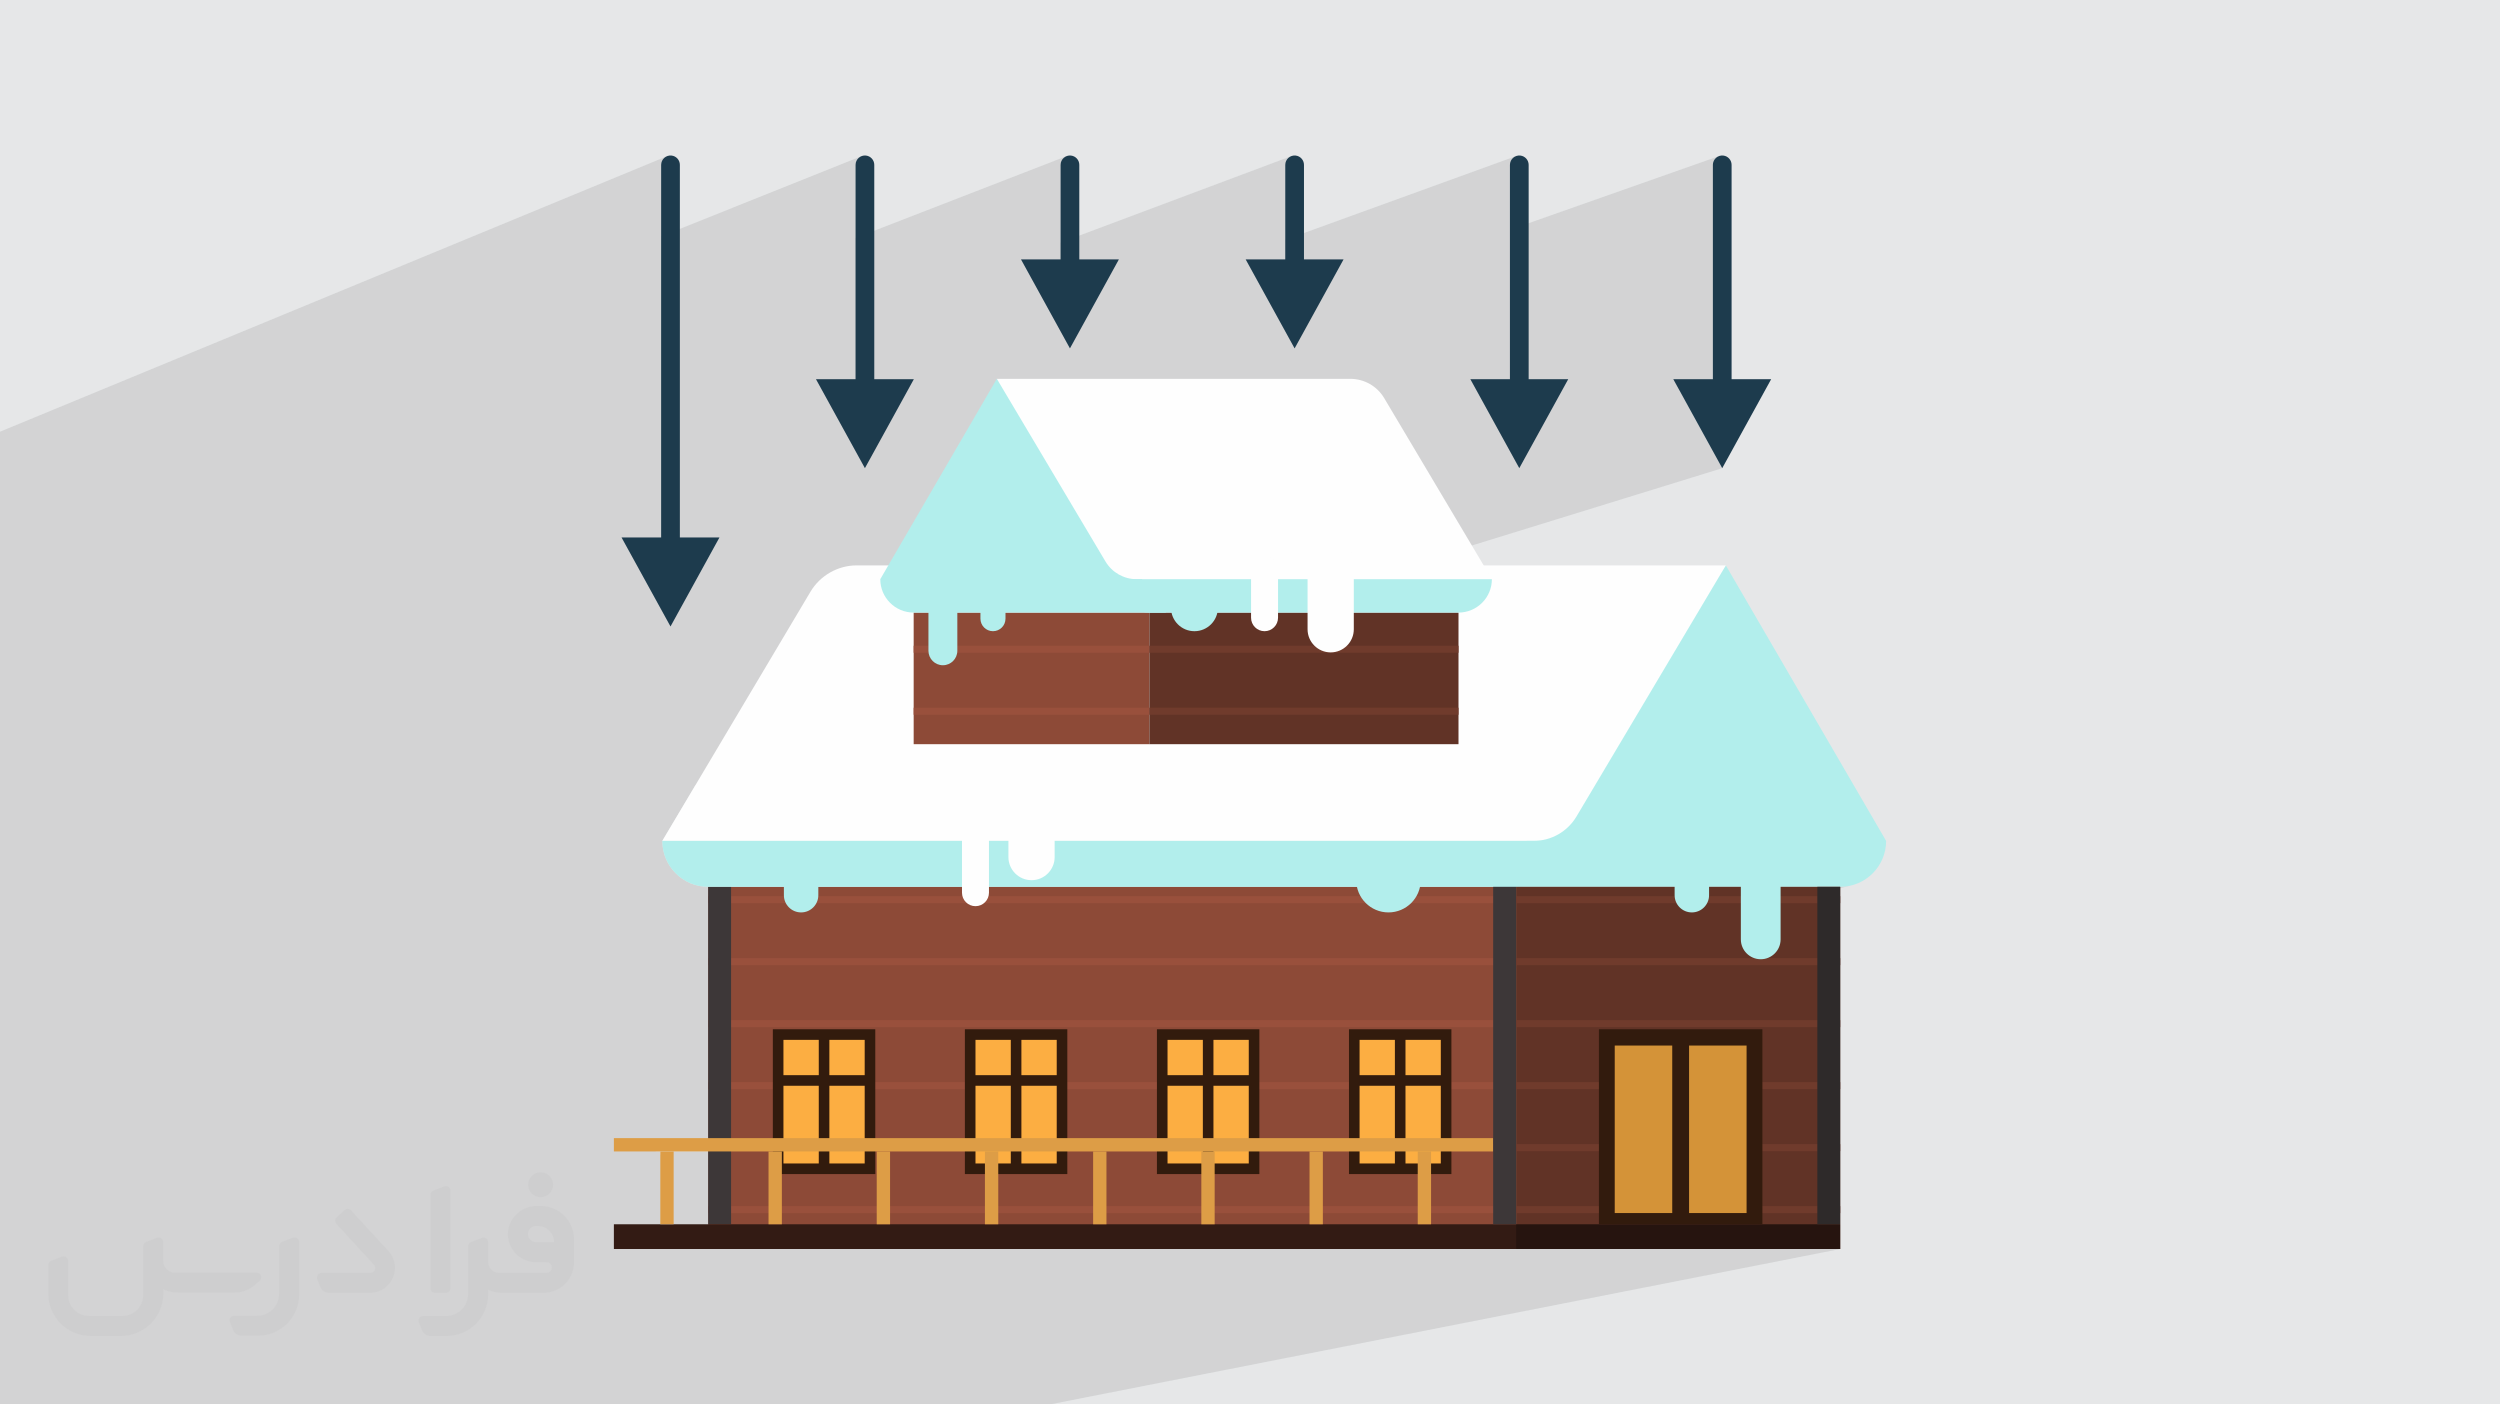 <?xml version="1.0" encoding="UTF-8"?>
<!DOCTYPE svg PUBLIC "-//W3C//DTD SVG 1.0//EN" "http://www.w3.org/TR/2001/REC-SVG-20010904/DTD/svg10.dtd">
<!-- Creator: CorelDRAW -->
<svg xmlns="http://www.w3.org/2000/svg" xml:space="preserve" width="94.192mm" height="52.917mm" version="1.0" style="shape-rendering:geometricPrecision; text-rendering:geometricPrecision; image-rendering:optimizeQuality; fill-rule:evenodd; clip-rule:evenodd"
viewBox="0 0 9404.92 5283.66"
 xmlns:xlink="http://www.w3.org/1999/xlink"
 xmlns:xodm="http://www.corel.com/coreldraw/odm/2003">
 <defs>
  <style type="text/css">
   <![CDATA[
    .str1 {stroke:#703B2C;stroke-width:26.42;stroke-miterlimit:22.926}
    .str0 {stroke:#99503C;stroke-width:26.42;stroke-miterlimit:22.926}
    .fil4 {fill:none;fill-rule:nonzero}
    .fil16 {fill:#1D3B4D;fill-rule:nonzero}
    .fil12 {fill:#26140F;fill-rule:nonzero}
    .fil15 {fill:#2E2A2A;fill-rule:nonzero}
    .fil6 {fill:#321B0D;fill-rule:nonzero}
    .fil11 {fill:#331B14;fill-rule:nonzero}
    .fil5 {fill:#3D3738;fill-rule:nonzero}
    .fil10 {fill:#613326;fill-rule:nonzero}
    .fil3 {fill:#8D4A37;fill-rule:nonzero}
    .fil8 {fill:#B2EEEC;fill-rule:nonzero}
    .fil14 {fill:#D49338;fill-rule:nonzero}
    .fil13 {fill:#DD9D46;fill-rule:nonzero}
    .fil7 {fill:#FCAE42;fill-rule:nonzero}
    .fil9 {fill:#FEFEFE;fill-rule:nonzero}
    .fil2 {fill:#373435;fill-rule:nonzero;fill-opacity:0.031}
    .fil1 {fill:#2B2A29;fill-opacity:0.102}
    .fil0 {fill:#E6E7E8}
   ]]>
  </style>
 </defs>
 <g id="Layer_x0020_1">
  <polygon class="fil0" points="-0,0 9404.92,0 9404.92,5283.66 -0,5283.66 "/>
  <path class="fil1" d="M2860.73 5283.66l-2709.34 0 -151.39 0 0 -39 0 -8.08 0 -38.04 0 -10.7 0 -8.84 0 -17.94 0 -166.91 0 -28.77 0 -11.18 0 -4.42 0 -34.93 0 -45.06 0 -94.73 0 -8.84 0 -83.33 0 -0.01 0 -114.23 0 -8.84 0 -186.02 0 -11.53 0 -8.84 0 -197.54 0 -8.84 0 -33.95 0 -198.97 0 -669.43 0 -1.45 0 -39.05 0 -4.7 0 -203.22 0 -93.98 0 -7.22 0 -46.93 0 -82.81 0 -13.58 0 -36.24 0 -43.61 0 -69.64 0 -47.32 0 -93.99 0 -33.18 0 -13.51 0 -6.21 0 -244.78 0 -20.15 0 -237.67 0 -20.53 0 -239.92 0 -20.92 2511.47 -1037.38 -6.66 2.97 -5.86 4.23 -4.87 5.33 -3.71 6.27 -2.37 7.04 -0.83 7.65 0 269.03 755.67 -302.52 -6.66 2.97 -5.86 4.23 -4.87 5.33 -3.71 6.27 -2.37 7.04 -0.83 7.65 0 274.99 795.61 -308.48 -6.66 2.97 -5.86 4.23 -4.87 5.33 -3.71 6.27 -2.37 7.04 -0.83 7.65 0 292.42 869.53 -325.91 -6.66 2.97 -5.86 4.23 -4.88 5.33 -3.71 6.27 -2.37 7.04 -0.83 7.65 0 281.9 869.53 -315.39 -6.66 2.97 -5.86 4.23 -4.88 5.33 -3.71 6.27 -2.37 7.04 -0.83 7.65 0 244.16 787.78 -277.65 -6.66 2.97 -5.86 4.23 -4.88 5.33 -3.71 6.27 -2.37 7.04 -0.83 7.65 0 806.23 -126.55 40.7 161.78 294.09 -3862.93 1192.73 -124.54 209.41 0.89 17.66 2.63 17.15 4.25 16.56 5.81 15.87 7.27 15.11 8.66 14.25 9.94 13.3 11.15 12.26 12.27 11.15 13.3 9.94 14.24 8.66 15.11 7.27 15.87 5.81 16.55 4.25 17.15 2.63 17.66 0.89 0 38.36 0 9.98 0 223.22 0 9.98 0 13.03 1056.22 -294.58 1384.24 -0.01 0 0.01 -2440.47 643.85 0 56.13 2677.83 -699.98 275.15 0 -0.01 0.01 -2952.97 763.77 0 181.65 -199.9 50.13 19.77 0 0 12.53 50.13 -12.53 129.99 0 0 53.44 4258.54 -1049 17.66 -0.9 17.15 -2.62 -4293.36 1056.79 0 151.17 0 9.98 0 55.09 -354.86 84.03 0 8.99 354.86 0 3039.06 0 1219.48 0 -2974.89 584.97 -1087.17 0zm-2860.73 -600.78l0 0.01"/>
  <g id="_1956502243168">
   <path class="fil2" d="M1125.4 4672.59l0 197.03c0,20.41 -3.74,40.82 -11.66,59.56 -7.92,18.74 -19.16,36.25 -33.74,50.4 -14.58,14.58 -31.65,25.82 -50.4,33.74 -18.74,7.92 -39.15,11.66 -59.56,11.66l-60.82 0c-7.08,0 -14.16,-2.08 -19.99,-6.25 -5.83,-4.16 -10.41,-9.58 -12.92,-16.25l-11.24 -29.16c-0.83,-2.5 -1.25,-5.41 -1.25,-8.33 0,-2.92 1.25,-5.42 2.92,-7.92 1.67,-2.5 3.74,-4.16 6.25,-5.41 2.5,-1.25 5.41,-2.09 7.91,-1.67l86.23 0c22.08,0 42.91,-8.75 58.73,-24.57 15.41,-15.42 24.15,-36.65 24.15,-58.73l0 -179.12c0,-3.33 1.26,-6.66 3.33,-9.58 2.09,-2.92 5,-5 7.92,-6.25l40.82 -15.83c2.5,-0.84 5.41,-1.25 8.33,-0.84 2.92,0.42 5.42,1.26 7.5,2.92 2.09,1.67 4.17,3.75 5.42,6.25 1.25,2.92 2.08,5.83 2.08,8.33z"/>
   <path class="fil2" d="M2033.88 4536.8l-15 0c-59.57,0 -109.13,48.73 -108.31,107.88 0.42,27.5 12.08,54.16 31.66,73.32 19.57,19.57 46.23,30.4 74.14,30.4l39.57 0c5.42,0 10.41,2.08 14.17,5.83 3.74,3.74 5.83,8.75 5.83,14.16 0,5.42 -2.09,10.41 -5.83,14.17 -3.75,3.74 -8.75,5.83 -14.17,5.83l-179.11 0c-10.83,0 -20.83,-4.58 -28.33,-12.08 -7.5,-7.5 -11.66,-17.91 -12.08,-28.33l0 -74.98c0,-2.92 -0.83,-5.41 -2.08,-7.92 -1.25,-2.5 -3.33,-4.57 -5.42,-6.24 -2.08,-1.67 -4.99,-2.51 -7.5,-2.92 -2.92,-0.42 -5.41,0 -8.33,0.83l-41.24 15.83c-2.92,1.25 -5.83,3.33 -7.92,6.25 -2.08,2.92 -2.92,6.25 -2.92,9.58l0 179.12c0,22.08 -8.75,43.32 -24.15,58.73 -15.42,15.42 -36.65,24.57 -58.73,24.57l-86.64 0.01c-2.92,0 -5.42,0.83 -7.92,2.08 -2.5,1.25 -4.58,3.33 -6.25,5.42 -1.66,2.5 -2.5,4.99 -2.92,7.5 -0.41,2.92 0,5.41 1.26,8.33l11.24 29.16c2.5,6.67 7.08,12.5 12.91,16.66 5.83,4.16 12.91,6.25 20,5.83l60.81 0c41.24,0 80.81,-16.25 109.97,-45.82 29.16,-29.16 45.81,-68.74 45.81,-109.97l0 -18.32c15.84,7.91 33.33,12.08 50.82,12.08l157.03 0c30.41,0 59.99,-12.08 81.65,-33.74 21.66,-21.67 33.74,-50.82 33.74,-81.65l0 -85.81c0,-33.32 -13.33,-65.39 -36.65,-89.14 -23.74,-23.74 -55.82,-36.65 -89.14,-36.65zm50.39 136.2l-66.64 0c-7.92,0 -15.42,-2.5 -21.25,-7.91 -5.83,-5.42 -9.59,-12.5 -10.41,-20.42 0,-4.16 0.42,-8.75 2.08,-12.91 1.67,-4.16 3.75,-7.91 6.67,-10.82 5.83,-5.42 13.75,-8.76 21.66,-8.76l7.09 0c16.25,0 31.65,6.25 42.9,17.91 11.66,11.25 17.91,26.66 17.91,42.91z"/>
   <path class="fil2" d="M1694.39 4478.9l0 367.39c0,2.08 -0.42,4.57 -1.25,6.66 -0.84,2.09 -2.09,4.16 -3.75,5.83 -1.67,1.67 -3.33,2.92 -5.41,3.74 -2.09,0.84 -4.16,1.26 -6.67,1.26l-40.82 0c-2.08,0 -4.58,-0.42 -6.66,-1.26 -2.09,-0.83 -4.16,-2.08 -5.42,-3.74 -1.66,-1.67 -2.92,-3.74 -3.74,-5.83 -0.83,-2.09 -1.25,-4.58 -1.25,-6.66l0 -351.57c0,-3.32 0.83,-6.66 2.92,-9.58 2.08,-2.92 4.58,-5 7.91,-6.25l40.83 -15.83c2.5,-0.84 5.41,-1.25 8.33,-1.25 2.92,0.41 5.41,1.25 7.5,2.92 2.5,1.66 4.16,3.74 5.41,6.24 1.25,2.09 2.09,5 2.09,7.92z"/>
   <path class="fil2" d="M1391.56 4863.79l-153.7 0c-7.08,0 -14.17,-2.09 -20,-6.25 -5.83,-4.16 -10.41,-9.99 -13.33,-16.66l-11.24 -28.74c-0.83,-2.51 -1.25,-5.42 -0.83,-8.34 0.41,-2.92 1.25,-5.41 2.92,-7.91 1.66,-2.51 3.74,-4.16 6.24,-5.42 2.51,-1.25 5.42,-2.08 7.92,-2.08l184.11 0c3.33,0 6.66,-1.25 9.58,-2.92 2.93,-2.09 5,-4.58 6.67,-7.92 1.25,-3.33 1.67,-6.66 1.25,-9.99 -0.42,-3.33 -2.08,-6.67 -4.16,-9.17l-141.63 -154.12c-2.92,-3.33 -4.58,-7.92 -4.58,-12.5 0,-4.58 2.09,-8.75 5.83,-12.08l29.58 -27.49c3.33,-2.92 7.92,-4.58 12.5,-4.58 4.58,0.42 8.75,2.09 12.08,5.83l140.37 152.87c55.41,59.57 12.5,157.46 -69.56,157.46z"/>
   <path class="fil2" d="M977.53 4817.97l-20 17.07c-20.83,17.91 -47.49,27.91 -74.98,27.91l-211.19 0c-19.57,0 -39.15,-4.16 -57.06,-12.49l0 16.25c0,20.82 -4.16,41.65 -12.08,60.81 -7.91,19.16 -19.57,36.65 -34.57,51.65 -14.58,14.58 -32.07,26.24 -51.65,34.58 -19.16,7.91 -39.99,12.07 -60.82,12.07l-114.55 0.01c-20.83,0 -41.66,-4.17 -60.82,-12.08 -19.16,-7.92 -36.65,-19.58 -51.65,-34.58 -14.58,-14.58 -26.24,-32.07 -34.57,-51.65 -7.92,-19.16 -12.08,-39.98 -12.08,-60.81l0 -107.89c0,-3.33 1.25,-6.66 2.92,-9.58 2.09,-2.92 4.58,-5 7.92,-6.25l40.82 -15.83c2.5,-0.84 5.41,-1.26 8.33,-0.84 2.92,0.42 5.42,1.25 7.5,2.92 2.09,1.67 4.16,3.75 5.42,6.25 1.25,2.5 2.08,5 2.08,7.92l0 128.71c0,20.83 8.34,40.82 22.92,55.41 14.58,14.58 34.57,22.91 55.4,22.91l125.79 0c20.83,0 40.41,-8.34 54.99,-22.92 14.58,-14.58 22.92,-34.57 22.92,-55.4l0 -184.11c0,-3.33 1.25,-6.67 2.92,-9.59 2.08,-2.92 4.57,-4.99 7.91,-6.24l40.82 -15.84c2.51,-0.83 5.42,-1.25 8.34,-0.83 2.92,0.42 5.41,1.25 7.91,2.92 2.51,1.67 4.17,3.74 5.42,6.25 1.25,2.5 2.08,5.41 2.08,7.91l0 70.4c0,11.66 4.58,23.32 12.92,31.65 8.33,8.34 19.57,13.33 31.65,13.33l307.4 0c3.33,0 7.09,0.84 9.59,2.92 2.92,2.09 5,5 6.25,7.92 1.25,3.33 1.25,6.66 0.41,10.41 0,3.74 -2.08,6.66 -4.57,8.75z"/>
   <path class="fil2" d="M2033.88 4503.89c25.82,0 47.07,-21.25 47.07,-47.07 0,-25.83 -21.25,-47.07 -47.07,-47.07 -25.83,0 -47.08,21.24 -47.08,47.07 0,25.82 21.25,47.07 47.08,47.07z"/>
  </g>
  <g id="_1956502246672">
   <g>
    <rect class="fil3" x="2664.26" y="3336.15" width="3039.06" height="1362.54"/>
    <g>
     <line class="fil4 str0" x1="2664.26" y1="3384.5" x2="5703.32" y2= "3384.5" />
     <line class="fil4 str0" x1="2664.26" y1="3617.7" x2="5703.32" y2= "3617.7" />
     <line class="fil4 str0" x1="2664.26" y1="3850.92" x2="5703.32" y2= "3850.92" />
     <line class="fil4 str0" x1="2664.26" y1="4084.16" x2="5703.32" y2= "4084.16" />
     <line class="fil4 str0" x1="2664.26" y1="4317.36" x2="5703.32" y2= "4317.36" />
     <line class="fil4 str0" x1="2664.26" y1="4550.58" x2="5703.32" y2= "4550.58" />
    </g>
    <rect class="fil5" x="2664.25" y="3336.15" width="86.07" height="1269.52"/>
    <g>
     <rect class="fil6" x="2907.4" y="3872.05" width="385.38" height="544.76"/>
     <rect class="fil7" x="2947.29" y="3911.95" width="132.87" height="132.76"/>
     <rect class="fil7" x="3120.05" y="3911.95" width="132.87" height="132.76"/>
     <rect class="fil7" x="2947.29" y="4084.6" width="132.87" height="292.32"/>
     <rect class="fil7" x="3120.05" y="4084.6" width="132.87" height="292.32"/>
    </g>
    <g>
     <rect class="fil6" x="3629.85" y="3872.05" width="385.38" height="544.76"/>
     <rect class="fil7" x="3669.74" y="3911.95" width="132.87" height="132.76"/>
     <rect class="fil7" x="3842.49" y="3911.95" width="132.87" height="132.76"/>
     <rect class="fil7" x="3669.74" y="4084.6" width="132.87" height="292.32"/>
     <rect class="fil7" x="3842.49" y="4084.6" width="132.87" height="292.32"/>
    </g>
    <g>
     <rect class="fil6" x="4352.32" y="3872.05" width="385.38" height="544.76"/>
     <rect class="fil7" x="4392.21" y="3911.95" width="132.87" height="132.76"/>
     <rect class="fil7" x="4564.95" y="3911.95" width="132.87" height="132.76"/>
     <rect class="fil7" x="4392.21" y="4084.6" width="132.87" height="292.32"/>
     <rect class="fil7" x="4564.95" y="4084.6" width="132.87" height="292.32"/>
    </g>
    <g>
     <rect class="fil6" x="5074.77" y="3872.05" width="385.38" height="544.76"/>
     <rect class="fil7" x="5114.66" y="3911.95" width="132.87" height="132.76"/>
     <rect class="fil7" x="5287.41" y="3911.95" width="132.87" height="132.76"/>
     <rect class="fil7" x="5114.66" y="4084.6" width="132.87" height="292.32"/>
     <rect class="fil7" x="5287.41" y="4084.6" width="132.87" height="292.32"/>
    </g>
    <path class="fil8" d="M6492.5 2126.9l603.04 1036.49 0 0c0,95.41 -77.33,172.76 -172.76,172.76l-1305.55 0 875.27 -1209.25z"/>
    <path class="fil9" d="M5769.37 3163.38l-3277.87 0 557.23 -936.91c36.73,-61.74 103.25,-99.58 175.08,-99.58l3268.69 0.01 -561.91 944.78c-33.82,56.86 -95.07,91.7 -161.23,91.7z"/>
    <path class="fil8" d="M2491.5 3163.38l3384.56 0 0 0c0,95.41 -77.33,172.76 -172.76,172.76l-3039.04 0.01c-95.41,0 -172.76,-77.34 -172.76,-172.77l0 0z"/>
    <rect class="fil10" x="5703.32" y="3336.15" width="1219.48" height="1362.54"/>
    <g>
     <g>
      <g>
       <line class="fil4 str1" x1="5703.32" y1="3384.5" x2="6922.8" y2= "3384.5" />
      </g>
      <g>
       <line class="fil4 str1" x1="5703.32" y1="3617.7" x2="6922.8" y2= "3617.7" />
      </g>
      <g>
       <line class="fil4 str1" x1="5703.32" y1="3850.92" x2="6922.8" y2= "3850.92" />
      </g>
      <g>
       <line class="fil4 str1" x1="5703.32" y1="4084.16" x2="6922.8" y2= "4084.16" />
      </g>
      <g>
       <line class="fil4 str1" x1="5703.32" y1="4317.36" x2="6922.8" y2= "4317.36" />
      </g>
      <g>
       <line class="fil4 str1" x1="5703.32" y1="4550.58" x2="6922.8" y2= "4550.58" />
      </g>
     </g>
    </g>
    <path class="fil8" d="M5344.66 3311.22c0,66.97 -54.29,121.26 -121.26,121.26 -66.97,0 -121.26,-54.29 -121.26,-121.26 0,-66.97 54.29,-121.26 121.26,-121.26 66.97,0 121.26,54.31 121.26,121.26z"/>
    <rect class="fil11" x="2309.39" y="4605.67" width="3393.93" height="93.01"/>
    <rect class="fil12" x="5703.32" y="4605.67" width="1219.48" height="93.01"/>
    <path class="fil8" d="M6623.81 3608.61l0 0c-41.29,0 -74.77,-33.47 -74.77,-74.74l0 -295.72c0,-41.28 33.48,-74.77 74.77,-74.77l0 0c41.28,0 74.76,33.48 74.76,74.77l0 295.72c0,41.29 -33.48,74.74 -74.76,74.74z"/>
    <path class="fil8" d="M6364.68 3432.49l0 0c-35.78,0 -64.77,-29 -64.77,-64.77l0 -112.97c0,-35.78 29,-64.77 64.77,-64.77l0 0c35.78,0 64.77,29 64.77,64.77l0 112.97c0,35.76 -29,64.77 -64.77,64.77z"/>
    <path class="fil8" d="M3013.74 3432.49l0 0c-35.79,0 -64.78,-29 -64.78,-64.77l0 -112.97c0,-35.78 29,-64.77 64.78,-64.77l0 0c35.78,0 64.77,29 64.77,64.77l0 112.97c0,35.76 -29,64.77 -64.77,64.77z"/>
    <rect class="fil3" x="3437.2" y="2304.49" width="886.76" height="495.11"/>
    <rect class="fil10" x="4323.97" y="2304.49" width="1162.84" height="495.11"/>
    <rect class="fil13" x="2309.4" y="4281.58" width="3307.85" height="50.13"/>
    <rect class="fil13" transform="matrix(-1.46761E-16 0.799 -0.799 -1.46761E-16 2534.26 4331.71)" width="342.91" height="62.75"/>
    <rect class="fil13" transform="matrix(-1.46761E-16 0.799 -0.799 -1.46761E-16 2941.31 4331.71)" width="342.91" height="62.75"/>
    <rect class="fil13" transform="matrix(-1.46761E-16 0.799 -0.799 -1.46761E-16 3348.36 4331.72)" width="342.91" height="62.75"/>
    <rect class="fil13" transform="matrix(-1.46761E-16 0.799 -0.799 -1.46761E-16 3755.41 4331.71)" width="342.91" height="62.75"/>
    <rect class="fil13" transform="matrix(-1.46761E-16 0.799 -0.799 -1.46761E-16 4162.46 4331.71)" width="342.91" height="62.75"/>
    <rect class="fil13" transform="matrix(-1.46761E-16 0.799 -0.799 -1.46761E-16 4569.51 4331.72)" width="342.91" height="62.75"/>
    <rect class="fil13" transform="matrix(-1.46761E-16 0.799 -0.799 -1.46761E-16 4976.56 4331.71)" width="342.91" height="62.75"/>
    <rect class="fil13" transform="matrix(-1.46761E-16 0.799 -0.799 -1.46761E-16 5383.61 4331.71)" width="342.91" height="62.75"/>
    <g>
     <rect class="fil6" x="6015.05" y="3872.06" width="615.04" height="733.62"/>
     <rect class="fil14" x="6074.58" y="3933.31" width="216.32" height="630.13"/>
     <rect class="fil14" x="6354.26" y="3933.31" width="216.32" height="630.13"/>
    </g>
    <rect class="fil5" x="5617.25" y="3336.15" width="86.07" height="1269.52"/>
    <rect class="fil15" x="6836.73" y="3336.15" width="86.07" height="1269.52"/>
    <g>
     <line class="fil4 str0" x1="3437.2" y1="2442.41" x2="4323.97" y2= "2442.41" />
     <line class="fil4 str0" x1="3437.2" y1="2675.62" x2="4323.97" y2= "2675.62" />
    </g>
    <g>
     <g>
      <g>
       <line class="fil4 str1" x1="4323.97" y1="2442.41" x2="5486.81" y2= "2442.41" />
      </g>
      <g>
       <line class="fil4 str1" x1="4323.97" y1="2675.62" x2="5486.81" y2= "2675.62" />
      </g>
     </g>
    </g>
    <path class="fil8" d="M3750.09 1425.15l-438.51 753.71 0 0c0,69.37 56.24,125.63 125.62,125.63l949.37 0 -636.49 -879.34z"/>
    <path class="fil9" d="M4275.94 2178.86l1336.48 0 -405.21 -681.29c-26.7,-44.9 -75.07,-72.42 -127.32,-72.42l-1329.8 0 408.6 687.01c24.58,41.38 69.14,66.7 117.24,66.7z"/>
    <path class="fil8" d="M5612.41 2178.86l-1414.07 0 0 0c0,69.37 56.25,125.63 125.63,125.63l1162.84 0c69.37,0 125.6,-56.25 125.6,-125.63l0 0z"/>
    <path class="fil9" d="M5006.01 2454.26l0 0c48.04,0 86.96,-38.95 86.96,-86.97l0 -251.22c0,-48.04 -38.95,-86.96 -86.96,-86.96l0 0c-48.04,0 -86.96,38.94 -86.96,86.96l0 251.22c0,48.02 38.92,86.97 86.96,86.97z"/>
    <path class="fil9" d="M3880.6 3311.22l0 0c48.04,0 86.96,-38.94 86.96,-86.96l0 -175.6c0,-48.04 -38.95,-86.96 -86.96,-86.96l0 0c-48.04,0 -86.96,38.95 -86.96,86.96l0 175.6c-0.02,48.04 38.92,86.96 86.96,86.96z"/>
    <path class="fil9" d="M4757.19 2374.54l0 0c28.01,0 50.74,-22.71 50.74,-50.74l0 -181.18c0,-28.01 -22.72,-50.74 -50.74,-50.74l0 0c-28.01,0 -50.74,22.71 -50.74,50.74l0 181.18c0.02,28.04 22.74,50.74 50.74,50.74z"/>
    <circle class="fil8" cx="4493.44" cy="2286.36" r="88.18"/>
    <path class="fil8" d="M3547.11 2502.61l0 0c30.01,0 54.35,-24.34 54.35,-54.35l0 -215.03c0,-30.01 -24.33,-54.35 -54.35,-54.35l0 0c-30,0 -54.35,24.33 -54.35,54.35l0 215.03c0,30.01 24.34,54.35 54.35,54.35z"/>
    <path class="fil8" d="M3735.52 2374.54l0 0c26.02,0 47.12,-21.09 47.12,-47.11l0 -82.16c0,-26.02 -21.09,-47.11 -47.12,-47.11l0 0c-26.02,0 -47.11,21.08 -47.11,47.11l0 82.16c0.03,26.02 21.11,47.11 47.11,47.11z"/>
    <path class="fil9" d="M3669.73 3409l0 0c28.01,0 50.74,-22.71 50.74,-50.74l0 -285.13c0,-28.01 -22.71,-50.71 -50.74,-50.71l0 0.01c-28.01,0 -50.74,22.71 -50.74,50.71l0 285.13c0.03,28.01 22.74,50.73 50.74,50.73z"/>
   </g>
   <path class="fil16" d="M2706.56 2021.98l-184.16 334.79 -184.16 -334.79 148.93 0 0 -1401.77c0,-21.07 18.34,-37.37 39.27,-35 17.75,2.02 31.18,17.14 31.18,35l0 1401.77 148.93 0z"/>
   <path class="fil16" d="M3437.93 1426.44l-184.16 334.79 -184.16 -334.79 148.93 0 0 -806.23c0,-21.07 18.34,-37.37 39.27,-35 17.75,2.02 31.18,17.14 31.18,35l0 806.23 148.93 0z"/>
   <path class="fil16" d="M4209.23 975.85l-184.16 334.79 -184.16 -334.79 148.93 0 0 -355.64c0,-21.07 18.34,-37.37 39.27,-35 17.75,2.02 31.18,17.14 31.18,35l0 355.64 148.93 0z"/>
   <path class="fil16" d="M5054.45 975.85l-184.16 334.79 -184.16 -334.79 148.93 0 0 -355.64c0,-21.07 18.35,-37.37 39.27,-35 17.75,2.02 31.18,17.14 31.18,35l0 355.64 148.93 0z"/>
   <path class="fil16" d="M6663.13 1426.44l-184.16 334.79 -184.16 -334.79 148.93 0 0 -806.23c0,-21.07 18.35,-37.37 39.27,-35 17.75,2.02 31.18,17.14 31.18,35l0 806.23 148.93 0z"/>
   <path class="fil16" d="M5899.67 1426.44l-184.16 334.79 -184.16 -334.79 148.93 0 0 -806.23c0,-21.07 18.35,-37.37 39.27,-35 17.75,2.02 31.18,17.14 31.18,35l0 806.23 148.93 0z"/>
  </g>
 </g>
</svg>

